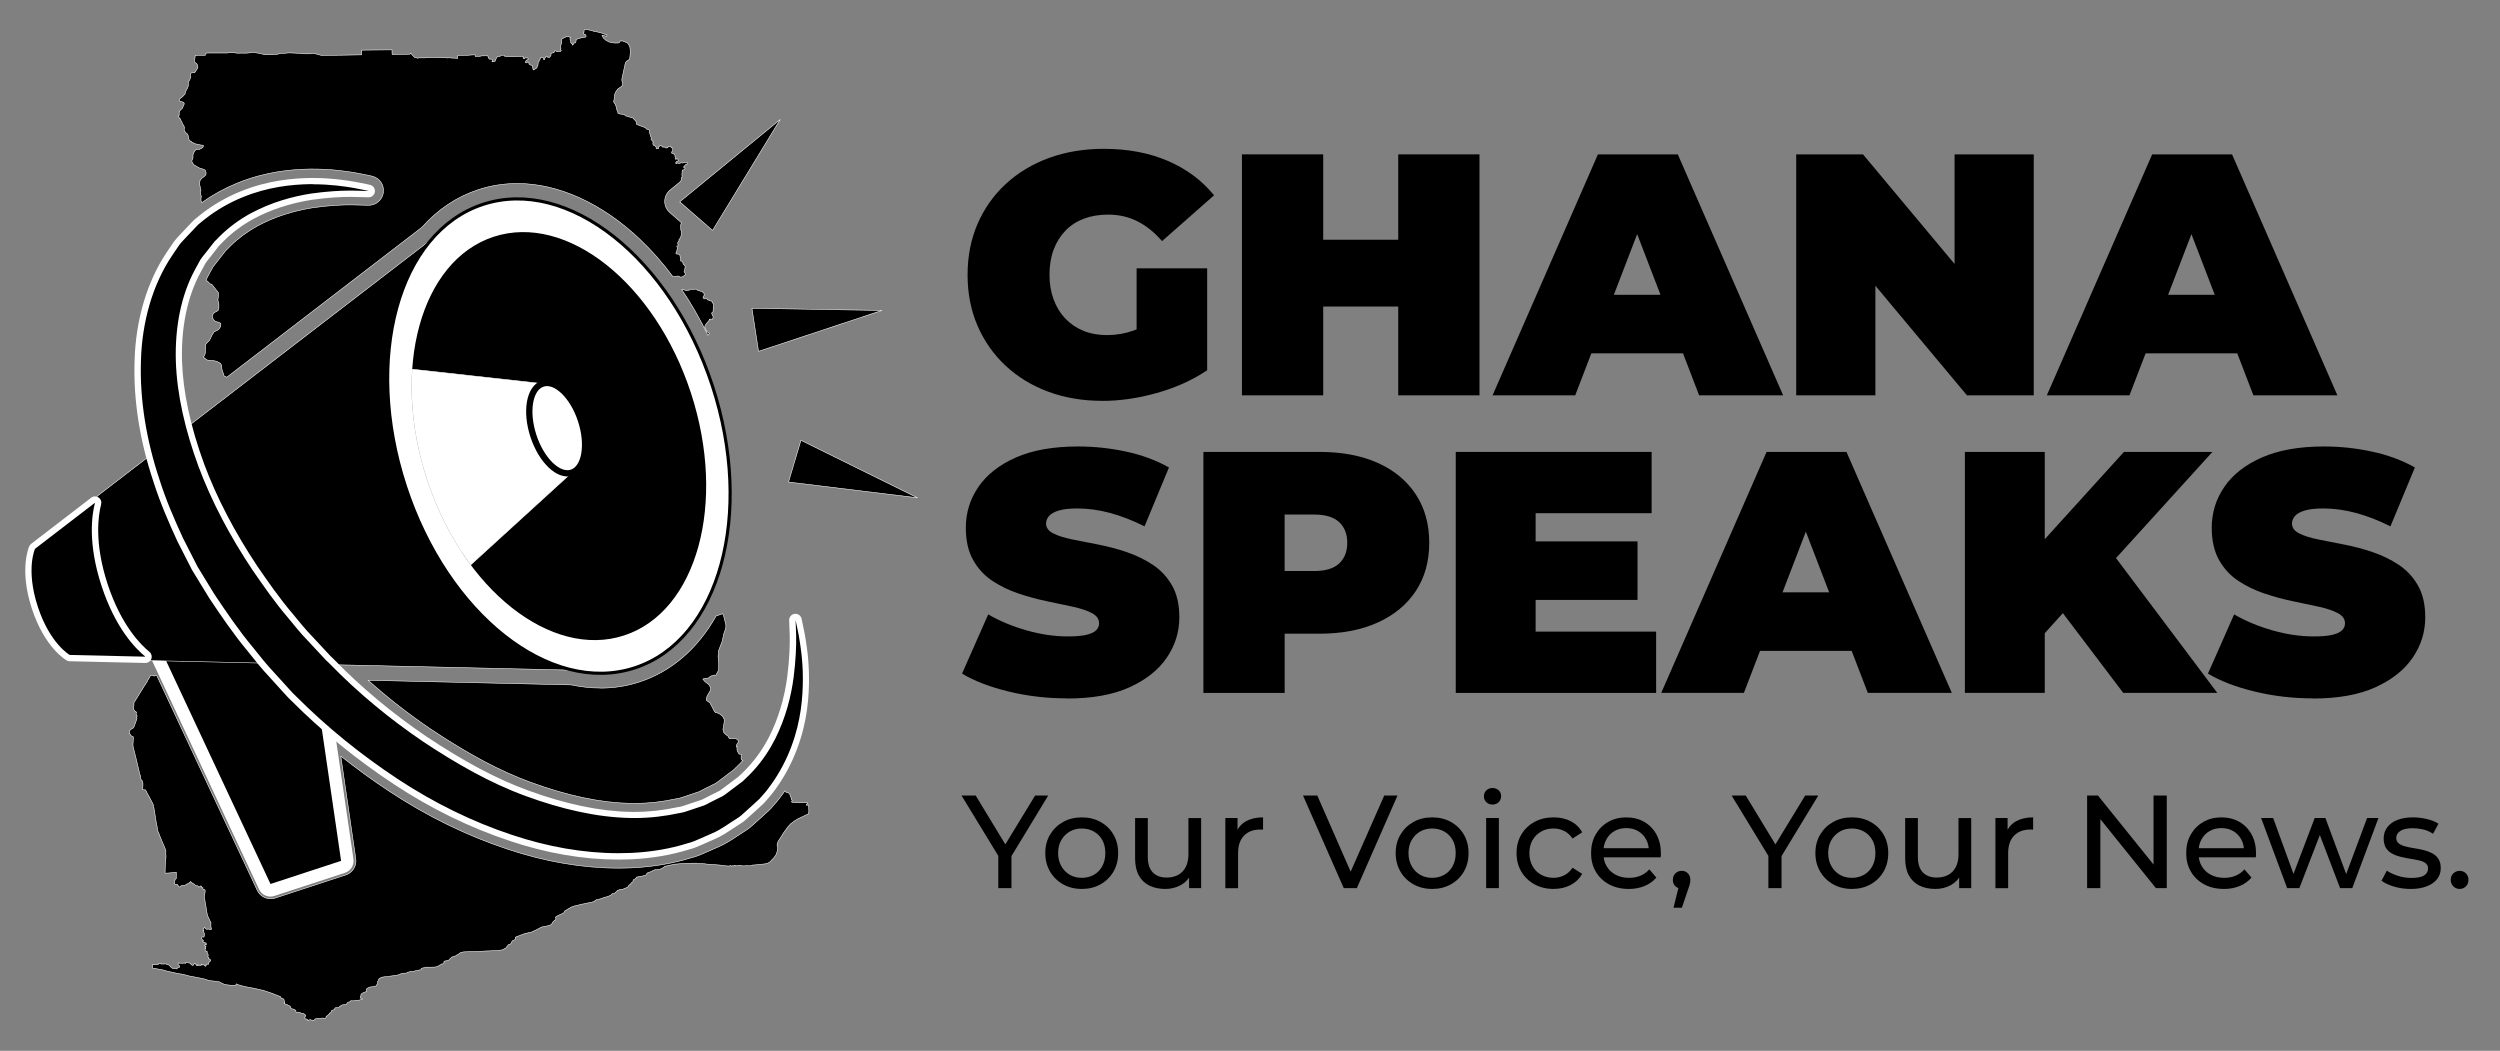<?xml version="1.0" encoding="UTF-8"?>
<svg xmlns="http://www.w3.org/2000/svg" id="Layer_1" version="1.1" viewBox="0 0 795.02 334.17">
  <rect x="0" y="0" width="795.02" height="334.17" fill="#808080" stroke="none"/>
  <defs>
    <style>
      .st0, .st1, .st2, .st3 {
        fill: #fff;
      }

      .st1 {
        stroke-miterlimit: 10;
      }

      .st1, .st3 {
        stroke: #000;
      }

      .st2, .st3, .st4 {
        stroke-linecap: round;
        stroke-linejoin: round;
      }

      .st2, .st4 {
        stroke: #fff;
        stroke-width: .17px;
      }

      .st3 {
        stroke-width: 2px;
      }
    </style>
  </defs>
  <g>
    <g>
      <path class="st4" d="M217.77,92.21l-.28-.07-.21-.07-.17-.1-.21.03-.1.1c3.08,4.54,5.87,9.42,8.33,14.55l.2-.27.31-.35-.63-.42-.07-.1-.14-.1-.07-.1-.14-.17-.07-.24-.42-.9.03-.17.35-.73.9-1.08.31-.31-.17-.03.17-.21.62.03h.31v-.17l.17-.42-.03-.35-.14-.14-.1-.14-.07-.17v-.17l-.1-.17-.07-.17.14-.17.35-.31.1-2.6-.24-.14-.14-.07-.03-.17v-.14l-.07-.21-.17-.07-.14.03-.17-.07-.14-.03-.17-.07-.1-.1-.17-.03-.17-.07-.21-.03-.07-.17-.1-.17-.21-.03-.21.03-.21.07-.21-.1h-.17l-.07-.21-.1-.1-.03-.21.07-.21.1-.14.17-.07.03-.17.07-.21-.14-.17-.03-.24-.17-.21-.17-.1-.14-.14-.1-.14h-.45l-.21-.14-.21-.03-.21-.03-.21-.03-.14-.14-.14-.14-.24-.1-.28-.1h-.14l-.21.03-.21.07h-.24l-.21-.03-.14-.03h-.17l-.17-.07-.17.1-.14.14-.17.14-.21-.03-.17.07-.21.03-.21.03-.21-.03h-.21l-.21-.07Z"></path>
      <path class="st4" d="M190.93,218.8c-3.03,0-6.13-.34-9.23-1l-64.64-1.47c6.19,5.54,12.86,10.74,19.92,15.54,12.04,8.02,22.14,13.4,31.81,16.92,11.67,4.28,22.37,6.53,31.84,6.69.41,0,.81.01,1.22.01,4.28,0,8.68-.49,13.09-1.45.15-.03.3-.06.45-.08.63-.07,1.38-.33,2.24-.63l.33-.11s.03-.01.05-.02l3.44-1.15c.1-.03.21-.06.31-.09.39-.1.85-.34,1.42-.64.26-.14.52-.27.77-.4l2.96-1.49c.15-.07.26-.13.42-.18.24-.11.85-.58,1.25-.88.21-.16.42-.32.6-.45l1.64-1.24,1.29-.97.72-.54.3-.22.92-.88s.06-.06.09-.08c.72-.65,1.38-1.36,1.95-2,.06-.06.11-.13.17-.2l-.15-.07-.28-.07-.17-.56.07-1.22-.69-.07-.21-.31-.1-.17-.1-.21-.1-.14-.07-.21-.07-.28-.03-.52-.03-.24.1-.35-.31.03.03-.28.28-.63.35-.45.03-.49-.63-.59-.42-.1-1.39.03-.45-.03-.42-.76-.69-.52-.63-.59-.28-1.01.42-2.47-.03-.8-.42-.8-.69-.66-.87-.49-.83-.17-.31-.42-1.39-2.64-.62-.45-.45-.28-.14-.45.31-1.04,1.01-1.7.14-.83-.59-1.04-.31-.24-.17-.14-.87-.69-.59-.73.73-.24.69-.03.63-.17.03-.1.1-.14.14-.14.21-.1.14-.07.24-.07.24-.03.31-.14.24-.07.21.1h.21l.9-1.63.03-1.11v-1.01l-.17-1.94-.03-.28v-.03l.17-1.88,1.15-2.95.45-2.22h0v-.03l.66-1.81.07-1.04-.8-3.23-.31-.42-1.77.66-.23.04c-5.85,10.39-14.2,17.66-24.39,21-3.97,1.3-8.14,1.96-12.39,1.96Z"></path>
      <path class="st4" d="M256.88,255.33l-.87-.07-1.77.03-2.08-.07-.24-.07-.17-.1-.03-.21.14-.14.1-.17-.17-.21-.07-.1-.14-.14.1-.1-.07-.21-.17-.42-.1-.14-.03-.21-.03-.14-.07-.14-.07-.14-.14-.14-.14-.17-.17-.17h-.14l-.17-.03-.17-.07-.17-.03-.14-.1-.07-.1-.14-.1-.07-.17-.02-.04c-.22.32-.43.66-.66.98l-.08.1c-.73,1.01-1.56,2.15-2.57,3.24l-1.23,1.4c-.11.13-.23.24-.35.36l-1.6,1.48-1.75,1.58-1.01.91c-.17.15-.33.3-.5.45-.81.74-1.81,1.66-3.25,2.51-.66.41-1.35.86-2.08,1.35-1.76,1.17-3.75,2.49-5.9,3.42l-3.95,1.74-.24.11c-1.33.59-2.83,1.26-4.54,1.67-5.74,1.8-12.09,2.89-18.9,3.22-1.41.06-2.84.1-4.27.1-11.46,0-23.35-2.04-35.33-6.05-12.92-4.27-25.53-10.44-37.5-18.33-5.36-3.54-10.55-7.31-15.52-11.26l4.77,32.66c.33,2.26-1.01,4.43-3.18,5.14l-22.45,7.35c-.48.16-.97.23-1.46.23-1.78,0-3.46-1.02-4.25-2.7l-31.95-68.28-1.05-.02.11.08.14.17h0s-.14-.17-.14-.17l-.11-.08-.86-.02s-.05,0-.07,0l-.34.63-.17.31-.07.14-.42.56-.07.35-.56.8-3.51,5.66-.17.17.03.24v.63l-.07.24-.03.24v.35l.03.17v.28l.14.21.1.24.14.1.28.21.14.07.14.21-.17.24-.03.14.1.17.03.21.17.24.07.17-.1.17-.14.17.03.07.14.35-.97,2.67-.24.31-.9.52-.14.17.03.07-.07.28-.07.1-.03.17-.03.17-.1.31.17.03.17.07.03.28.49.42.52.24-.14,2.4v.42l.35,1.49.56,2.22.45,1.88.49,2.05.24,1.08.17.59.17.28.03.83.24.49.17.14.14.17.07.24.03.17.03.17.03.14v.63l-.03.24v.63l-.1.24v.28l.94.07.35.63.28.59.31.52.24.42.42.83.31.59.35.66.28.66.03.31.14.69.14.73.1.63.1.76.14.87.24,1.49.21,1.01.28,1.63.03.14.24.52.49,1.25.66,1.6.42.97.45,1.08.28.69-.03,1.04.07.87-.21,2.64-.03.52-.03.9-.03,1.25.69-.03.94-.07.63-.07.56-.07.76-.07v.66l-.03,1.39-.35.21-.28,1.42.17.03.17.14h.17l.24.03.14-.03.17.14.17.28.21.24.1.17h.17l.14-.03.17-.03.1-.21.07-.14h.21l.14-.03h.28l.17-.07.21.07.14-.1.17-.07.14-.07.17-.07.14-.03.07-.17h.21l.14-.17.17-.07.21-.1.14-.21.17-.07.14-.17.1.1.03.24.28.03.14.21.14.03.14.07.1.1h.14l.03.14.17.1.14.07.14.14.14.03.07.14h.17l.14.03.1-.1.21.14.14.28.1.1.1-.14.24-.1.17-.07v-.14l.17.07.17.1-.07.14.14.07.03.21h.17l.24.03-.07.21-.07.14.14.17.17-.03.1.1.17-.03.14.14.07.28-.1.63-.07.49-.14.83.1.42.17,1.01.07.56.17.87.14.9.07.42.1.63.17.87.1.31.31.66.31.69.42.8-.03.49.03.97.21.56-.24.21-.21.03-.17-.03-.14-.07-.14-.14-.1.03h-.07l-.21.03h-.14l-.24.03-.14-.07-.1-.17-.17-.17-.1-.17h-.17l-.07.21-.17.1-.14.17v.1l.03.1.17.17.07.14h-.14l-.14.07v.17l.21.1.03.21.07.14.1.14.07.1-.03.21-.03.21.03.14-.03.17-.07.14v.14l-.14.14-.14-.03-.21-.03-.21.07-.07.21v.17l.03.17.17.28.24.1.07.14.03.14-.17.03-.07.17h.14l.07.14.14.14.31-.03.1.17.21-.03.17.14.03.31-.03.21-.17.03-.14-.17-.14.21-.07.14.07.14h.24l.14.17h-.17v.14l.1.21-.07.14.07.14-.14.07h-.17l.03.17.14.17.07.21.1.24.24-.03h.17l-.03.1-.03.21.07.17.1.17.03.14.1.17.07.17.03.14-.03.14-.14.24.14.24.17.14-.14.17.07.1.1.17.21.07.1-.1.07.17.1.1.1.24-.03.14-.14.17-.17.03v.17l-.14.03-.17.17-.03.17.07.1-.03.17-.17.14-.17-.14-.14.03-.24.03-.1.17.07.14-.1.24-.07.14-.14-.14-.21-.07v-.17l-.17-.03-.17-.1-.17.03-.17-.03-.17.1-.17-.1-.17.14-.17.07h-.17l-.24-.07-.17-.1-.03.14-.1.07-.14-.03.03-.14-.1-.17-.14.1.07.21-.14.03-.1-.17-.1-.03-.1-.21-.07-.14-.1-.1-.14-.07-.17.03-.1.24-.17.1.07.14-.21.14h-.17l-.17-.07-.14-.1-.1-.21h-.14l-.07-.14-.1-.14-.14-.07-.14.03-.14-.07-.14-.07-.14-.14h-.17l-.14.07-.17.07-.24-.07-.03.14-.03.17-.14-.1-.14-.03-.17.07-.17-.07-.21.07h-.24l-.21-.03h-.21l-.17.03-.17-.03h-.17l-.14-.14-.17.03v.14l-.1.24.03.21.24.1.14.14v.17l.14.17-.03.21-.28.07h-.17l-.1.1-.17.21-.17.17h-.17l-.14-.07-.14-.03-.21-.03h-.59l-.14-.07-.14-.1-.21-.14-.14-.14-.17-.17-.21-.21-.17-.17-.17-.17-.24-.03-.14-.03-.21-.1-.17-.03-.07-.14h-.17l-.21.07-.31-.03-.14.07h-.21l-.14-.1-.17-.07-.1.17-.17-.03-.14-.07-.14-.07-.14-.1-.24.03-.17.07-.03.14.03.17-.24.03-.38.03-.24-.03-.21-.1-.14.07-.17.07-.28-.07-.14-.07v1.22l.38.03.17.03.14.03.17.03h.17l.21.07h.17l.17.07.21.03.31.07.28.03.28.07.17.03.24.03.17.03.31.1,1.08.31.8.17,1.53.35,1.18.24,1.53.24,1.94.52,1.88.35,1.39.28,1.49.31,1.6.52,1.88.21,1.39.21.76.42.97.42,1.56.21,1.91.1.1-.42.1-.1.17.07.1.14.42.1.49.14.59.17.52.14.69.17h.17l.21.07.24.03.21.07.21.03.21.03.14.03.21.03.21.03.14.03.14.03.17.03.14.03.14.03.14.03.21.03.24.07.21.03.21.07.17.03.21.07.21.03.14.03.21.07.24.03.21.07.21.03.17.03h.14l.14.03.14.07.17.07.17.07.21.07.24.07.28.1.21.07.28.07.21.07.24.1.28.1.24.07.28.1.21.1.28.1.28.14.21.07.28.1.21.07.21.07.14.1.14.03.14.07.14.1.17.07.17.03.07.17-.07.17.42.14.14.03.17.1.17.1.14.21.03.14v.14l.07.21.14.35v.17l-.17.03-.07.17.21.03.14.1.24.14.28.03.21.1.21.14.38.17.14.07.14.1.03.17.14.07.07.24-.03.21.21.07.73.17.17.03.35.28.17.17-.07.14.07.14.07.24.17-.03.21-.03h.24l.21.03h.17l.17.07.24.1.17.14.14.03.14-.03.17.03.17.03.17.07.17.1.28.21.14.14.1.14-.1.21-.1.14-.14.1-.03.1.1.1-.03.31.1.07.21.07h.21l.38.24.07.17-.03.17.14-.07.21-.17.31-.1h.24l.14.07.1.07.21-.03.14.07.14.07.17.1.07-.14.17-.14.17-.17.07-.14.14-.03.14-.03.21-.03.17-.03.17-.07h.73l.21-.03.59-.07h.21l.14.03.21.07.21.03.1-.1.14.03.1-.14.03-.17v-.21l.17-.14.24-.14.17-.17.14-.14.17-.14.17-.14.17-.1-.1-.14.17-.07.21-.1.1-.14.03-.17.07-.24.35-.21.17-.07.17-.03.24-.07.14-.17-.03-.14.14-.24.24-.07h.21l.21-.03.24.03.17-.03.21-.14.07-.14.14-.17.14-.03.17-.1.14-.14.21-.07.31-.1.14-.03h.21l.14-.03.45-.03h.17l.14-.14.03-.21.17-.21.21-.17.21-.07.24-.03.21-.07.03-.14.1-.1.14-.07h.45l.17.07h.17l.14-.07.14-.07h.17l.14-.03h.56l.17-.03h.17l.14-.03.14-.03.14-.03.14-.03.1-.07.35-.03h.24l.1-.31-.14.07-.38-.14-.03-.1-.1-.14-.07-.17.1-.21.14-.17v-.42l.1-.14.1-.14.21-.17.28-.1.24-.14.21-.07.21-.1.21-.03.17-.03-.03-.31.03-.28.14-.07-.03-.14.03-.17.1-.1.17-.1.24-.1.17-.1.21-.07.24-.07.28-.03h.17l.17-.03.21-.03.21-.07.24-.03.14-.03.17-.03.21-.07.1-.28.17-.14.14-.03v-.14l.03-.17.14-.21-.07-.17-.03-.17.07-.14.1-.14.07-.17.07-.21.07-.17.14-.14.1-.14.21-.07.1-.07.21-.14.17-.03.14-.07.21-.03.21-.03.17-.03.14-.03.21-.03h.21s.42-.03.42-.03h.42l.28-.07.17-.03.17-.07.17-.03h.21l.21-.03.21-.03.17-.03.17-.07h.28l.31-.03.24-.03h.21l.17-.1.31-.1.21-.07.14-.03.17-.1.21-.07.17-.07.14-.03.14-.03.24-.03.21-.03h.42l.21-.03h.17l.21-.1.14-.14.24-.07.17-.03.14-.03.14-.07.24-.03.17-.03h.35l.21-.03h.21l.24-.03.17-.1.14-.07.21-.03h.28l.21-.07.14-.07.24-.03.28-.07.28-.03.21-.07.14-.1-.07-.17.14-.1.21-.1.17-.07.21-.03.31-.07.21-.07.31-.07h.31l.24-.03h.24l.35.07.66-.07h.73l.42-.03.17-.07h.21l.35-.1.21-.14.17-.1.21-.17.17-.07.35-.14.28-.21.21.03.14-.07.28-.35.07-.17-.1-.14.14-.07.1-.1.21-.07h.17l.24-.07.21-.03.42-.14.14-.07.21-.17.1-.17.1-.14.14-.1.21-.14.07-.14.35-.14.17-.03.42-.17.56-.17.17-.21.21-.07.17-.03.24-.24.21-.1.1-.1.17-.17.38-.14.8-.14.94-.03,1.15-.07h.21l.28-.03.17.03,1.29-.03h.69l.17-.03,1.88-.1h.21l.17-.03h.66l.17-.03h.62l.17-.03.21-.03h.83l.21-.03h.38l.24-.03.24-.03h.24l.21-.03.17-.03.42-.07.17-.03.24-.03.14-.07.14-.03.07-.14.1-.1.21-.07.21-.1.21-.14.07-.24.24-.17.17-.17.07-.21.07-.14.14-.03.21-.1.21-.07.28-.14.1-.1.1-.14v-.21l.07-.14.14-.1.17-.24.1-.1.17-.07.24-.07.17-.1.1-.1.21-.14-.1-.14-.03-.17v-.17l.17-.14.17-.1.17-.07.14-.07.17-.03.21-.07.24-.1.21-.07.17-.1.21-.07.17-.03.14-.03.17-.1.17-.07.24-.1.21-.07.17-.07.56-.1.17-.03.21-.07.14-.03.14-.03.35-.07.49-.1.56-.28.66-.31.45-.21,1.18-.63.52-.24h.14l.17-.03h.21l.17-.07.69-.14.17-.03.52-.14.17-.07.17-.03.14-.03.14-.07.1-.14.14-.1.17-.1v-.14l.1-.17.14-.17.1-.14.1-.17.21-.14.1-.1.42-.28.03-.14.07-.14-.03-.17-.14-.21.1-.21.14-.1.14-.1.17-.1.17-.1.17-.07.17-.1,1.18-.52.31-.17.21-.24.1-.14.07-.24h0l.35-.24.45-.21.45-.35.42-.14.21-.24.45-.17.28-.03.38-.21.35-.07.69-.14.8-.24.73-.17.49-.07.49-.14.24-.03.14-.03.28-.07.17-.03.17-.03.21-.03.14-.03.17-.03h.17l.17-.07.14-.03.21-.07.24-.07.24-.03.17-.03.17-.07v-.17l.14-.14.17-.1.24-.14.24.03.14-.03.14-.03.21-.07.14-.07.21-.07.21-.03.21-.07.17-.03.24-.14.17-.07.17-.07.17-.07.14-.03.24-.03.14-.07.17-.03.24-.07.24-.07.21-.07.17-.1.17-.07.21-.07.17-.1.14-.1.17-.17.17-.21h.21l.17-.03.21-.07.17-.07.28-.21.17-.21.21-.1.14-.17.1-.21.24-.07h.14l.24-.1.24-.07.21-.03.17-.03h.17l.21-.03.28-.1.21-.07.1-.1.35-.1.14-.07.17-.07.24-.03.28-.31.31-.52.17-.07h.14l.17-.1.03-.24.1-.1.07-.14.1-.1.21-.07.24-.17v-.14l.03-.24.1-.21.17-.14.17-.07.17-.1.1-.1.1-.1.14-.14.21-.31h.28l.21-.07.14-.03.21-.03.35-.07.24-.03.17-.03.17-.03.14-.03.28-.07.14-.07.17-.03.14-.03.17-.07.14-.07.1-.1.07-.21.1-.1.14-.17.14-.1.17-.03.14-.07.21-.07.17-.07.31-.1.21-.1.17-.1.17-.1.21-.1.14-.03h.14l.14-.17.24-.03h.38l.21-.03h.21l.24-.03.17-.03h.17l.17-.07.21-.1.17-.07.17-.1.14-.07.14-.07.17-.1.17-.17.14-.1.1-.07.28-.1.24-.03.17-.07.17-.03.14-.07.14-.03.28-.07.21-.03h.17l.14-.03.21-.07.24-.03.17-.03.14-.07.38-.07.28-.03.35-.03.21-.03h.17l.21-.03h.14l.14-.03h.21l.21-.03h.24l.24-.03h.35l.31-.03h.14l.49-.03.59-.03h.83l.31-.03h.38l.14.03.28-.03h.35l.38-.03.21.07.24.03h.35l.21.03h.17l.31.03h.28l.24.03h.38l.24.03h.17l.21.03.24.07h.17l.35.03h.24l.49.03h.14l.28.03.24.03h.31l.21.03.21.03h.28l.14.03.31.03h.21l.31.03.66.07.21.03h.14l.35.07h.17l.24.03.17.03.24.03.28.03.24.03h.24l.17.03h.21l.17-.03.07-.14h0s.24.03.24.03l.24.1.21.14-.03-.14.17-.07.24.03.24-.03.21-.14.21.07-.03.14.17-.03.21-.03.28.03.38-.14h.38l1.22.17.9-.07,1.42.03.52-.24h.28l.21-.03h.21l.21-.03.24-.03h.17l.17-.03.21-.03h.21l.31-.07h.24l.17-.03h.21l.17-.03h.14l.21-.03h.14l.21-.03.24-.03.24-.07h.21l.17-.07.17-.03.21-.1.17-.1.14-.07.1-.07.17-.1.1-.1.14-.14.1-.1.17-.17.17-.21.17-.17.17-.17.21-.24.17-.17.1-.14.14-.21.17-.21.1-.17.17-.38.07-.21.07-.17.03-.14.07-.17.03-.17.03-.17.03-.14.03-.21.03-.31v-.45l-.17-.56.03-.21.03-.21.03-.17.07-.14.07-.21.07-.21.1-.14.1-.21.07-.14.1-.17.17-.21.14-.21.28-.45.1-.17.17-.24.1-.1.1-.21.1-.24.1-.14.52-.73,1.04-1.42.9-.97,1.11-.83,1.04-.66,1.46-.69,1.35-.66h.07l.66-.38.03-.87v-.35l-.07-.73.1-.73h-.9Z"></path>
      <path class="st4" d="M56.63,36.82l.03.17.1.14.14.07.07.21.07.14.17.1.14.14.1.21.03.24.17.24.1.21.07.1.07.14.07.17.03.24.1.21.14.1.1.14.07.1.1.17.03.14.07.17.07.21-.03.14-.03.17-.07.21.03.17.07.21.07.21.07.14.17.14.1.17.07.14.14.07.14.07.14.14.07.14.07.14.1.14.07.17.03.14.07.17v.21l-.03.14.07.17.03.17.07.21.14.21.17.17.14.1.17.1h.14l-.07.17.21.07.21.1.21.1.21.14.21.14.21.03.24.07v.03l.17.03h.14l.17.03.17.03.14.07.14.03.21.03.21.03.17.07.24.03h.21l.17.03h.07l.1.03.1.1-.03.14-.07.17v.14l-.14.17-.21.14-.21.1-.17.1-.24.1-.17.14-.24.03-.21-.07h-.28l-.21.07-.17.1-.21.14-.17.14-.1.17-.07.1-.1.14v.21l-.1.17-.1.17-.07.14-.03.21-.03.21v.42l.03.21-.03.17-.07.14-.03.21-.1.17-.1.17-.03.21v.21l.03.21.1.1.14.14.1.28.1.17.17.14.14.14.17.07.14.07.14.07.14.1.1.07.14.1.14.07.17.1.21.1.14.07.21.1.24.1.24.07.17.03.17.03.52.21.17.07.14.1.1.1.1.17.14.49.03.21-.03.24v.07l-.03.21-.35.42-1.01.76-.1.17-.03.03-.1.1-.1.14-.1.1-.07.14-.03.14-.03.14-.03.07-.03.97.42,1.81v.03l-.1.14-.07.24v.24l.03.21.07.24v.21l.03.14.03.14.07.14.03.14v.17l-.03.21-.03.17-.03.14v.52l.03.21.03.21.03.1v.07l.07.14.05.11c3.46-2.48,7.22-4.56,11.23-6.2,9.33-3.83,17.74-4.42,23.29-4.52.27,0,.53,0,.79,0,5.89,0,10.5.66,13.9,1.25,3.25.58,5,1.02,5.07,1.04,2.32.58,3.83,2.81,3.51,5.18-.32,2.33-2.31,4.06-4.65,4.06-.04,0-.08,0-.12,0l-4.82-.12c-.33,0-.68-.01-1.04-.01-2.42,0-6.4.15-11.67.89-6.56,1.03-12.55,3-17.79,5.84-3.17,1.74-6.16,3.95-8.63,6.41l-1.17,1.19c-.09.09-.21.21-.32.32h0s-.37.48-.37.48l-.83,1.06-1.16,1.49c-.29.39-.59.76-.85,1.08-.33.4-.64.78-.83,1.09l-1.37,2.52-.21.38c-.21.4-.4.82-.6,1.23l.08.06.1.14.21.03.14.1.1.1.1.1.17.17.1.14.14.14.17.17.38.07.14.03,1.49,1.88.24.31.42.56.03.69-.21,1.56.07.38.24.83v1.32l-.24.83-.59.38-.42.17-.24.14-.1.17-.38.49-.07.9.38.76.66.52h.07l.59.14.21.03.76.42-.03.63-.03.31-.59.94-.07.07-.97.49-.49.28-.21.31-.35.56-.31.63-.56,1.15-.38.38-.66.66-.17.42-.1,2.47-.21.76-.45.69.49.28.31.31.38.28.66.1,1.25.07,1.22.28,1.22.66.14.35.17.38v.07l.07,1.01.73,2.19.07.03.24.1.24.07.21.17.04.03,62.04-47.67c5.09-5.72,11.14-9.76,18-12.01,3.97-1.3,8.14-1.96,12.39-1.96,13.08,0,26.93,6.31,39.01,17.77,3.71,3.52,7.21,7.49,10.45,11.83h.07s.21-.04.21-.04h.35l.17.03h.21l.1-.07.21-.07h.31l.21.03.14.03.17.14.17.1h.42l.24-.07.21-.1.17-.07.1-.1.14-.1.1-.07.14-.14.1-.14.03-.14-.1-.28-.1-.17-.14-.17-.07-.14.07-.28.03-.21.07-.14.03-.21.07-.17.03-.21.03-.21.03-.21v-.17h-.14l-.1-.24-.03-.17-.21-.07-.17-.14-.07-.21.07-.17-.07-.14-.14-.1-.03-.14-.07-.1-.21-.07-.24-.03-.07-.21v-.24l.03-.21-.03-.24-.07-.17-.03-.17-.07-.35-.03-.21-.17-.24-.17-.1-.07-.03-.07-.03-.17-.03h-.31l-.21-.07-.1-.14v-.17l.07-.14.14-.28.03-.07.03-.07.03-.17.03-.14.14-.56v-.28l-.17-.24v-.24l.28-.03.14-.1.03-.17-.1-.24-.1-.31.1-.38.17-.17.17-.21-.03-.1v-.21l.03-.14.14-.21.28-.24.14-.28.03-.35.17-.28.1-.21-.07-.45-.03-.17-.07-.49-.07-.31-.07-.1-.03-.17.03-.14.03-.17-.07-.35v-.38l.03-.24.03-.24.1-.31.07-.21.03-.04-3.71-3.23c-1.04-.91-1.63-2.23-1.61-3.61.02-1.38.65-2.68,1.72-3.56l3.34-2.73.03-.13.14-.21.03-.21v-.24l-.03-.17.03-.17.1-.1.14-.17v-.49l-.03-.14v-.35l.03-.21.03-.21v-.42l.03-.17.03-.14.1-.1h.17l.24-.1.14-.14.1-.1.14-.14-.1-.17-.21-.07-.14-.17-.1-.07.14-.07.21-.07v-.17l.1-.14.1-.07.07-.07.1-.17.17-.17.17.07.14-.03.14-.1v-.21l-.07-.17-.21-.1-.21-.03-.17.03-.21.07-.24.03-.17.03-.21.07h-.24l-.17-.03-.21-.07-.14.1-.17.14h-.35l-.24-.07-.14-.07-.17.07-.21.14-.17-.1-.21-.1.14-.07.14-.1.03-.24.17-.1.21-.1.28-.03-.03-.21-.1-.21-.03-.14-.17-.1-.14-.1-.14.07-.07.17h-.17l-.17-.17.03-.17v-.35l-.07-.21v-.17l-.03-.21-.07-.17-.17-.14-.1-.17-.21.03-.1-.14-.14-.03-.14-.03-.17-.1.03-.17.03-.17.17-.1.1-.17.1-.24-.03-.14v-.17l-.03-.24-.03-.17-.17-.07-.21.03-.1-.1v-.14l-.03-.17-.1-.17-.24.07-.21.03-.17-.03-.07.17-.17.03v.21l-.21.1-.21.03-.21-.03h-.17l-.07-.17-.17-.03-.1-.07h-.17l-.14-.03-.1.14-.17-.14-.14-.17-.14-.1-.24-.14-.21-.07-.1.14-.21.1-.03.14-.21.03.03.14.03.17.03.24-.03-.03h-.21l-.17.03-.24.14-.03-.03-.1-.14-.07-.28-.03-.21-.14-.07-.1-.1-.07-.14-.14-.07-.17-.03-.14-.1-.17-.14v-.24l-.07-.17-.03-.17.1-.1.1-.21-.03-.17h-.17l-.14-.14-.1-.1-.03-.17-.24-.14-.03-.21.1-.21.03-.14-.14-.21-.07-.17-.07-.17-.1-.17.03-.14-.07-.14v-.14l-.1-.21-.03-.24-.07-.17.07-.14-.1-.14v-.17l-.03-.14-.07-.21-.73-.21-.52-.52-1.77-.63-1.01-.42.03-.17-.03-.14v-.14l-.07-.21-.07-.21-.1-.24-.14-.1-.1-.1-.14-.14-.1-.07-.1-.1-.07-.14v-.17l-.35-.1-.21-.07-1.04-.28-.42-.14-.17-.07-.14-.03-.21-.03-.14-.1-.1-.17-.31-.14-.21-.07-.73-.1-.63-.14-.28-.1-.07-.21-.03-.17-.07-.21-.1-.21-.07-.17-.07-.21-.07-.21v-.24l-.03-.17-.07-.17-.03-.14-.07-.17-.1-.28-.1-.28-.24-.38-.24-.38-.07-.1-.03-.1h0s0,0,0,0l.07-.21.07-.03.24-2.01.38-.87.66-.87,1.01-.69.42-.38.1-.56-.28-.97-.03-.45,1.08-4.97.21-.49.42-.42.42-.24.35-.35.1-.63.14-1.77-.17-1.53-.73-1.15-1.6-.63h-.69l-.07.14-.14.14-.1.14-.07.17-.17.03h-.14l-.17-.03-.17.1-.14-.07-.21.03-.24.03-.24-.07-.14-.03-.14.03h-.21l-.14-.07-.03-.03-.24.03-.87-.24-1.01-.56-.8-.73-.38-.83,1.49.31.07-.07v-.24l-.1-.21-.62-.14-.17-.03-.42-.21-.24-.07-.38-.1-.14-.03-.17-.03-.21-.07-.63-.17-.73-.17-.28.03-.35-.17-.66-.17-.59-.14-1.22-.24-.14.07-.14.17-.07.14-.03.17v.45l-.17.1-.07.14.03.14.14.1.1.07.17.07.17.07.17.07.07.21.03.1.03.17-.07.14-.1.14h-.21l-.17.07-.21.03-.49.1h-.38l-.24.14-.63.07-.38.24-.21.07-.14.1.07.28-.07.21-.03.17-.1.24-.1.1-.24.07h-.31l-.07.14v.31l-.28.21-.03-.14.03-.17-.17-.1-.14-.1-.07-.1-.1-.14-.07-.17v-.45l-.14-.21-.07-.21.03-.17v-.17l.03-.24.07-.17-.21.03-.21-.14-.17-.07-.1.07h-.21l-.24-.03h-.28l-.17.14-.21.1-.28.07-.21.17-.14.1h-.17l-.17.28-.07.31.07.31-.03.07-.03.17v.21l-.03.17-.03.14-.03.14-.21.45-.07.17.07.24.03.17.07.17-.03.31-.07.14.21.28-.07.21-.14.17h-.17l-.17.03-.24-.03-.21.03-.14.03-.14.03-.17-.1-.14-.07-.1-.07-.14-.03-.14-.07-.14.1-.07.1-.07.24-.03.17-.21.07h-.21l-.24.07-.1.07-.14.03-.1.1.03.14-.03.28v.21l-.14.17-.21.24-.07.1-.1.1-.21-.03-.31-.07-.1-.14-.03-.17-.21-.03-.14.1-.14.17-.07.17-.03.07-.1.07-.14.14-.03.17v.24l-.21-.07-.14-.1v-.35l-.1-.14-.03-.03-.24.03-.1-.07-.17-.07-.17.07-.07.14-.07.1-.07.14-.07.21-.07.14-.1.1-.1.14v.14l-.07.24-.21.1-.03.17v.28l-.07.24.03.21-.07.24-.14.17-.1.17v.35l-.17.1-.24.14-.17.14-.17.07-.21.14h-.14l-.1.14-.07-.17v-.24l-.1-.21-.03-.21-.07-.14v-.17l-.03-.14-.1-.17-.14-.1h-.14l-.17-.03-.14-.1-.14-.1-.31-.21.14-.17-.03-.14-.14-.1-.1-.1-.1-.1h-.14l-.14.24-.21.07-.17-.03-.17-.07-.03-.14.07-.17.1-.17.07-.14.14-.14.14-.07.14.03.14-.14.1-.24-.03-.21-.31-.1-.24.03-.17-.03-.17-.03-.17.21-.07.1-.31-.03-.07-.07-.07-.21v-.21l.07-.17-.21-.03h-1.53l-.17.03h-3.06l-.28-.03h-.38l-.28-.03-.07-.28-.17-.07h-.21l-.17-.03h-.38v.03h-.03l-.28.14-.21.24h-.76l-.17.24-.07.1-.1.14-.1.17-.1.24-.07.14-.07.21-.14.31-.28.03-.28.07-.21.03h-.21l.1-.17v-.03l.03-.14-.03-.24-.03-.24-.45-.03-.38.03-.14-.1-.35-.66v-.31h-1.74l-.24.03-.21.03-.31.07-.24.03-.21.03h-1.11v-.49h-.76l-.94.07-.73.07h-1.04l-.42.03h-1.04l-.62.03v.9h-.21l-.8-.07h-.17l-.38-.03-.35.03-.17-.07-.49-.03h-.42l-.24.07-.14-.07h-.21l-.87-.03-2.15-.03h-.69l-.59-.03-1.18.03-.21.03h-.76l-.31.03-.49.03-.8-.03-.83.03-.17.07-.14.03-.14-.03-.17-.1-.21-.03h-.21l-.17-.07-.14-.14-.17-.14-.14-.14-.1-.1-.14-.17-.45-.56-.14-.17v.17l-.14.1-.14.1-5.63.1-.03-.8-.03-.69-9.65.1.03,1.49-5.45.1-7.29.1-1.42-.38-1.08-.28-1.22.14h-1.74l-2.6-.21-.69-.03-1.63-.07-1.46.14-1.08.03-1.35.31-.73.03-1.04.07-.69.03h-.45l-.87-.03-1.56-.38-2.05-.35-2.19.24h-1.94l-.87.03-1.35-.17-1.74.03-.21.07h-6.39l-.17.03-.21.07-.1.1-.14.14-.07.17.07.21h-.94l-.94.03h-1.35v.21l-.03.07-.03.21v.21l-.03.14-.03.17-.03.1v.07l-.07.17-.07.21v.17l.07.21.07.21.17.17.21.1.14.14.1.1.1.14.1.17h.03l.1.42v.07l.03.17v.17l-.03.21-.1.14-.1.17-.1.14-.1.17-.1.1-.1.21-.14.24-.1.14-.14.17-.31.03-.28.03-.21-.03-.24.07-.17.14-.07.14-.03.14-.03.17v.28l.1.21.03.17-.03.03-.35,1.01-.07.07-.14.17-.1.17-.03.14-.07.21v.87l-.03.21-.1.31-.1.21-.1.24-.1.21v.03l-.49.8-.14.73v.03l-.21.24-.14.14-.1.1-.1.14-.14.14-.1.1-.28.24-.14.1-.14.07-.14.14-.21.14-.07.21-.07.24.03.24.17.03.14.1.14.07h.03l.21.03h.17l.14.07.21.07.17.07.1.21.07.14.03.1-.03.1-.14.21-.31.8-.21.42-.07.03-.17.17-.21.1-.1.14-.1.14-.07.14-.1.17-.1.21-.03.21v.21l.03.17v.21l-.03.21Z"></path>
      <polygon class="st4" points="64.13 306.59 64.06 306.7 64.09 306.87 64.2 306.73 64.13 306.59"></polygon>
    </g>
    <g>
      <g>
        <g>
          <path d="M86.01,283.11c-.76,0-1.47-.43-1.81-1.15l-35.96-76.86c-.26-.57-.25-1.22.04-1.77s.82-.94,1.43-1.04l47.08-8.06c.11-.02.23-.03.34-.03.42,0,.83.13,1.17.38.44.32.73.8.8,1.33l11.33,77.57c.14.96-.43,1.89-1.36,2.19l-22.45,7.35c-.21.07-.42.1-.62.1Z"></path>
          <path class="st0" d="M97.13,196.19l11.34,77.57-22.45,7.35-35.96-76.86,47.08-8.06M97.13,192.19c-.22,0-.45.02-.68.06l-47.08,8.06c-1.23.21-2.29.98-2.87,2.09-.58,1.11-.61,2.42-.08,3.55l35.96,76.86c.67,1.44,2.11,2.31,3.62,2.31.41,0,.83-.06,1.24-.2l22.45-7.35c1.85-.61,3-2.45,2.71-4.38l-11.34-77.57c-.16-1.07-.74-2.02-1.61-2.66-.69-.5-1.51-.76-2.35-.76h0Z"></path>
        </g>
        <path class="st4" d="M145.11,70.02L30.9,157.79s-4.63,10.11,1.38,28.49c6.02,18.39,15.73,23.8,15.73,23.8l144,3.26-28.95-69.86-17.96-73.46Z"></path>
        <ellipse class="st1" cx="177.74" cy="138.68" rx="51.36" ry="77.55" transform="translate(-34.32 62.16) rotate(-18.12)"></ellipse>
        <g>
          <path d="M22.16,209.28c-.16,0-.32-.05-.46-.13-.27-.15-6.66-3.82-10.62-15.92-3.96-12.1-.98-18.84-.85-19.12.07-.15.17-.28.3-.38l19.08-14.66c.18-.14.39-.21.61-.21.19,0,.39.06.55.17.36.24.52.68.41,1.09-1.08,4.04-2.24,12.76,2.05,25.86,4.29,13.1,10.39,19.45,13.64,22.07.33.27.46.72.31,1.12-.14.4-.52.66-.94.66,0,0-24.08-.55-24.08-.55Z"></path>
          <path class="st0" d="M30.22,159.86h0M30.22,159.86c-1.02,3.82-2.37,12.87,2.06,26.43,4.44,13.56,10.88,20.06,13.96,22.54l-24.06-.55s-6.27-3.49-10.16-15.36c-3.88-11.87-.89-18.39-.89-18.39l19.08-14.66M30.22,157.86s0,0-.01,0c-.46,0-.88.16-1.22.43l-19.07,14.65c-.26.2-.46.46-.6.75-.14.3-3.27,7.38.81,19.85,4.08,12.47,10.8,16.33,11.08,16.49.28.16.6.24.93.25l24.06.55s.03,0,.05,0c.84,0,1.59-.52,1.88-1.31.29-.8.04-1.71-.62-2.24-2.55-2.05-8.95-8.27-13.31-21.6-4.32-13.2-2.9-21.95-2.06-25.2.06-.19.09-.4.09-.61,0-1.1-.89-2-2-2h0ZM30.22,161.86h0,0Z"></path>
        </g>
        <ellipse cx="177.74" cy="138.68" rx="44.17" ry="66.7" transform="translate(-34.32 62.16) rotate(-18.12)"></ellipse>
        <path class="st2" d="M135.77,152.42c2.76,8.42,6.48,16.1,10.86,22.81l3.07,4.4,32.13-29.31-4.63-14.16-4.63-14.16-41.46-4.59c-.74,10.88.71,22.91,4.67,35Z"></path>
        <path class="st3" d="M184.76,133.68c2.56,7.82,1.25,15.26-2.93,16.63-4.18,1.37-9.64-3.86-12.2-11.68-2.56-7.82-1.25-15.26,2.93-16.63,4.18-1.37,9.64,3.86,12.2,11.68Z"></path>
      </g>
      <g>
        <path d="M196.68,272.36c-11.06,0-22.56-1.97-34.17-5.86-12.6-4.17-24.93-10.19-36.62-17.9-11.9-7.86-22.81-16.74-32.42-26.38l-.93-.89-1.06-1.14-5.09-5.61c-2.24-2.35-4.47-5.15-6.62-7.85l-.12-.15c-4.71-5.65-8.74-11.66-12.29-16.96l-5.39-8.81-4.67-9.16c-2.54-5.51-5.41-12.02-7.54-18.78-4.36-13.05-6.36-25.89-5.93-38.13.34-12.71,3.89-24.74,10.02-33.87l2.28-3.38c.58-.79,1.22-1.46,1.84-2.11.31-.32.61-.64.9-.96l2.68-2.84.66-.69c.35-.33.5-.44.65-.57l1.57-1.27c3.73-2.94,7.88-5.36,12.35-7.19,8.76-3.59,16.7-4.15,21.92-4.25h.76c5.61,0,10.02.63,13.24,1.18,3.13.56,4.77.97,4.84.99.49.12.82.6.75,1.1-.07.5-.49.87-.99.87,0,0-4.87-.12-4.87-.12-.35,0-.72-.01-1.12-.01-2.54,0-6.72.16-12.22.93-6.97,1.1-13.38,3.2-19.02,6.26-3.48,1.9-6.75,4.34-9.47,7.04,0,0-1.65,1.68-1.65,1.68l-2.53,3.24c-.23.32-.5.64-.77.97-.44.53-.85,1.04-1.18,1.59l-1.62,2.98c-4.19,7.75-6.24,17.6-5.93,28.48.3,9.95,2.69,21.08,7.09,33.09,4,10.75,9.73,21.77,17.05,32.76,3.36,4.86,7.17,10.39,11.35,15.25l.5.61c1.79,2.2,3.64,4.48,5.82,6.71l5.79,6.22.93.89c8.71,8.97,18.63,17.26,29.5,24.64,12.28,8.18,22.63,13.68,32.58,17.31,12.06,4.42,23.17,6.75,33.03,6.92.44,0,.87.01,1.31.01,4.54,0,9.2-.52,13.87-1.53,1.13-.14,2.1-.48,3.12-.83l.32-.11,3.45-1.15c.88-.23,1.57-.59,2.29-.98.23-.12.47-.25.7-.37l2.96-1.49s.06-.03.1-.04c.66-.25,1.42-.83,2.15-1.39.19-.15,4.7-3.54,4.7-3.54l1.08-1.03c.85-.77,1.59-1.57,2.21-2.25,2.63-2.87,4.9-6.17,6.76-9.82,2.91-5.79,4.86-12.26,5.8-19.23.76-6.05.86-10.6.81-13.36l-.18-4.83c-.02-.52.36-.97.88-1.03.04,0,.08,0,.12,0,.47,0,.88.33.98.8l.98,4.76c.51,2.93,1.34,7.78,1.35,14,0,5.19-.37,13.12-3.71,21.98-1.68,4.52-3.93,8.73-6.67,12.5l-.09.12c-.71.98-1.45,2-2.33,2.94l-1.25,1.43s-.05.05-.07.08l-1.57,1.45s-3.1,2.8-3.27,2.96c-.76.7-1.54,1.41-2.67,2.07-.72.44-1.46.94-2.22,1.44-1.71,1.13-3.47,2.31-5.35,3.12l-4.2,1.85c-1.29.57-2.62,1.16-4.06,1.49-5.4,1.72-11.5,2.76-18.05,3.08-1.35.06-2.73.09-4.1.09Z"></path>
        <path class="st0" d="M99.45,58.6c5.67,0,10.07.66,13.07,1.17,3.13.56,4.77.97,4.77.97,0,0-1.69-.04-4.84-.12-.36,0-.74-.01-1.14-.01-3.08,0-7.29.23-12.36.94-5.69.89-12.53,2.67-19.36,6.37-3.39,1.86-6.76,4.29-9.7,7.21l-1.22,1.24c-.16.17-.51.51-.52.53l-.5.64c-.67.85-1.34,1.72-2.03,2.59-.66.89-1.44,1.7-2.01,2.67-.54.99-1.09,2-1.64,3.01-4.38,8.11-6.36,18.23-6.05,28.98.33,10.79,3.02,22.14,7.15,33.4,4.19,11.27,10.09,22.37,17.15,32.97,3.6,5.22,7.32,10.58,11.42,15.34,1.99,2.45,3.96,4.91,6.36,7.37l3.44,3.69,1.72,1.85.43.46.18.19h-.01c.1.09.13.12.13.12,0,0-.08-.09-.08-.09,0,0,0,0,0,0l-.04-.04.1.09.88.84c9.05,9.32,19.11,17.6,29.63,24.75,10.57,7.04,21.5,13.3,32.8,17.42,11.25,4.13,22.6,6.79,33.36,6.98.44,0,.88.01,1.32.01,4.9,0,9.62-.58,14.08-1.55,1.26-.15,2.4-.58,3.55-.97,1.16-.39,2.3-.77,3.44-1.15,1.21-.31,2.13-.9,3.12-1.4,1-.5,1.99-1,2.96-1.49.99-.37,1.99-1.23,2.98-1.96.99-.74,1.96-1.48,2.93-2.21l.72-.54.36-.27.16-.12-.06.06-.07.07s0,0,0,0c0,0,.24-.21.23-.21,0,0-.02.02-.07.06l-.02.02,1.12-1.07c.81-.73,1.54-1.51,2.26-2.3,2.88-3.14,5.15-6.57,6.91-10.03,3.5-6.95,5.13-13.84,5.9-19.55.73-5.74.88-10.37.82-13.51-.12-3.16-.18-4.85-.18-4.85,0,0,.34,1.65.98,4.76.54,3.13,1.32,7.77,1.33,13.8,0,5.99-.58,13.49-3.64,21.63-1.51,4.05-3.63,8.25-6.54,12.27-.73,1-1.47,2.03-2.34,2.96l-1.27,1.45-1.57,1.45c-.9.81-1.8,1.63-2.72,2.46-.93.83-1.75,1.69-3.05,2.45-2.39,1.46-4.85,3.37-7.46,4.5-1.31.58-2.63,1.16-3.97,1.74-1.34.59-2.69,1.21-4.12,1.54-5.64,1.79-11.69,2.76-17.88,3.06-1.35.06-2.7.09-4.05.09-11.15,0-22.66-2.06-33.85-5.81-12.58-4.16-24.89-10.21-36.38-17.79-11.49-7.59-22.42-16.37-32.27-26.25l-.94-.91-1.02-1.1-1.7-1.87-3.39-3.74c-2.27-2.38-4.49-5.18-6.7-7.96-4.57-5.47-8.41-11.17-12.25-16.89-1.8-2.94-3.59-5.87-5.37-8.78-1.55-3.05-3.1-6.08-4.64-9.1-2.84-6.15-5.49-12.31-7.48-18.63-4.18-12.54-6.31-25.44-5.89-37.8.33-12.33,3.71-24.19,9.85-33.34.77-1.14,1.53-2.26,2.28-3.37.79-1.08,1.79-1.99,2.66-2.96.9-.95,1.79-1.89,2.67-2.82l.66-.69c.41-.38.5-.43.77-.65l1.35-1.1c3.98-3.14,8.08-5.4,12.1-7.04,8.06-3.31,15.57-4.06,21.56-4.17.25,0,.5,0,.75,0M99.45,56.6c-.25,0-.51,0-.77,0-5.32.1-13.39.67-22.3,4.32-4.56,1.86-8.79,4.33-12.58,7.32l-1.37,1.11c-.1.08-.15.12-.21.17-.17.13-.33.26-.66.57-.03.03-.06.06-.09.09l-.66.69-1.11,1.17-1.56,1.65s-.03.03-.04.04c-.28.32-.58.63-.88.94-.64.67-1.31,1.36-1.9,2.18-.02.02-.03.04-.05.06l-2.28,3.37c-6.23,9.29-9.85,21.5-10.19,34.41-.43,12.35,1.59,25.3,5.99,38.48,2.15,6.79,5.03,13.33,7.56,18.83.01.02.02.05.03.07l4.64,9.1s.05.09.08.14l5.37,8.78s.03.05.04.07c3.56,5.32,7.61,11.35,12.37,17.06l.09.11c2.16,2.72,4.4,5.52,6.68,7.92l3.37,3.72,1.7,1.87,1.03,1.11s.05.05.08.08l.94.91c9.63,9.66,20.59,18.58,32.55,26.48,11.76,7.76,24.16,13.82,36.86,18.02,11.71,3.92,23.31,5.91,34.48,5.91,1.39,0,2.78-.03,4.15-.09,6.61-.32,12.77-1.38,18.31-3.13,1.5-.35,2.86-.95,4.16-1.53l.24-.11,3.96-1.74c1.95-.84,3.75-2.04,5.49-3.2.76-.51,1.49-.99,2.2-1.43,1.18-.69,2.04-1.48,2.8-2.18.18-.16.35-.32.53-.48l1.19-1.07,1.55-1.4,1.58-1.46c.05-.05.1-.1.15-.15l1.25-1.43c.91-.98,1.67-2.02,2.4-3.02l.08-.1c2.79-3.85,5.08-8.14,6.8-12.75,3.39-9,3.77-17.05,3.77-22.33,0-6.3-.85-11.2-1.36-14.13,0-.02,0-.04-.01-.06l-.98-4.76c-.19-.94-1.02-1.6-1.96-1.6-.08,0-.16,0-.24.01-1.03.12-1.8,1.02-1.76,2.06l.18,4.85c.05,2.69-.04,7.2-.8,13.19-.92,6.85-2.84,13.21-5.7,18.9-1.81,3.56-4.03,6.78-6.6,9.58-.57.63-1.32,1.44-2.13,2.17-.01.01-.03.02-.04.04l-1.04.99-.06.05-.36.27-.72.54-1.52,1.15-1.41,1.06c-.19.14-.38.29-.58.44-.68.52-1.38,1.05-1.9,1.25-.07.02-.13.05-.2.09l-2.96,1.49c-.24.12-.48.25-.72.38-.7.37-1.3.69-2,.87-.04.01-.09.02-.13.04l-1.46.49-1.99.66-.34.12c-.97.34-1.88.66-2.81.77-.06,0-.13.02-.19.03-4.59,1-9.19,1.51-13.66,1.51-.42,0-.85,0-1.28-.01-9.76-.17-20.76-2.47-32.71-6.86-9.87-3.6-20.15-9.07-32.38-17.21-10.8-7.34-20.66-15.58-29.3-24.48-.02-.02-.03-.03-.05-.05l-.88-.84-.06-.06-.14-.15-.43-.46-1.72-1.85-3.44-3.69c-2.18-2.24-4.02-4.5-5.8-6.68l-.48-.59s-.02-.03-.03-.04c-4.14-4.82-7.94-10.32-11.29-15.18-7.25-10.89-12.95-21.85-16.92-32.53-4.36-11.9-6.72-22.93-7.03-32.77-.3-10.7,1.71-20.37,5.81-27.97l.5-.93,1.11-2.05c.29-.48.67-.95,1.08-1.44.27-.33.54-.66.79-1l1.27-1.63.73-.94.47-.61s.08-.08.12-.12c.1-.1.21-.21.29-.29l1.2-1.23c2.63-2.62,5.83-5,9.23-6.86,5.53-3,11.83-5.07,18.71-6.15,5.41-.76,9.54-.92,12.05-.92.38,0,.75,0,1.1.01l4.84.12s.03,0,.05,0c1,0,1.85-.74,1.98-1.73.14-1.01-.51-1.96-1.5-2.21-.07-.02-1.74-.43-4.9-1-3.27-.56-7.74-1.2-13.42-1.2h0Z"></path>
      </g>
      <g>
        <polygon class="st4" points="216.16 64.18 248.12 37.99 226.6 73.27 216.16 64.18"></polygon>
        <polygon class="st4" points="239.12 98.04 280.44 98.73 241.22 111.73 239.12 98.04"></polygon>
        <polygon class="st4" points="254.71 140.02 291.76 158.31 250.75 153.29 254.71 140.02"></polygon>
      </g>
    </g>
  </g>
  <g>
    <g>
      <path d="M350.5,127.47c-6.21,0-11.92-.97-17.13-2.9-5.22-1.93-9.74-4.69-13.58-8.27-3.83-3.58-6.81-7.81-8.92-12.7-2.12-4.89-3.17-10.29-3.17-16.2s1.06-11.31,3.17-16.2c2.12-4.89,5.11-9.12,8.98-12.7,3.87-3.58,8.45-6.33,13.74-8.27,5.29-1.93,11.11-2.9,17.46-2.9,7.59,0,14.36,1.28,20.31,3.83,5.95,2.56,10.86,6.2,14.72,10.95l-16.53,14.56c-2.41-2.77-5.02-4.87-7.83-6.29-2.81-1.42-5.93-2.13-9.36-2.13-2.85,0-5.42.44-7.72,1.31-2.3.88-4.25,2.15-5.86,3.83-1.61,1.68-2.85,3.69-3.72,6.02-.88,2.34-1.31,5-1.31,7.99s.44,5.46,1.31,7.83c.88,2.37,2.12,4.4,3.72,6.08,1.6,1.68,3.52,2.97,5.75,3.89,2.23.91,4.72,1.37,7.5,1.37,2.92,0,5.76-.49,8.54-1.48,2.77-.99,5.73-2.68,8.87-5.09l14.45,17.74c-4.67,3.14-10,5.55-15.98,7.23-5.99,1.68-11.79,2.52-17.41,2.52ZM383.89,117.73l-22.44-3.28v-29.12h22.44v32.41Z"></path>
      <path d="M394.95,125.72V49.09h25.84v76.63h-25.84ZM419.03,97.48v-21.24h27.37v21.24h-27.37ZM444.65,125.72V49.09h25.84v76.63h-25.84Z"></path>
      <path d="M474.65,125.72l33.5-76.63h25.4l33.5,76.63h-26.71l-24.74-64.37h10.07l-24.74,64.37h-26.27ZM494.57,112.36l6.57-18.61h35.25l6.57,18.61h-48.39Z"></path>
      <path d="M571.21,125.72V49.09h21.24l38.97,46.64h-9.85v-46.64h25.18v76.63h-21.24l-38.97-46.64h9.85v46.64h-25.18Z"></path>
      <path d="M650.91,125.72l33.5-76.63h25.4l33.5,76.63h-26.71l-24.74-64.37h10.07l-24.74,64.37h-26.27ZM670.83,112.36l6.57-18.61h35.25l6.57,18.61h-48.39Z"></path>
      <path d="M339.33,222.09c-6.42,0-12.63-.73-18.61-2.19-5.99-1.46-10.91-3.36-14.78-5.69l8.32-18.83c3.65,2.12,7.72,3.81,12.21,5.09,4.49,1.28,8.85,1.92,13.08,1.92,2.48,0,4.43-.16,5.86-.49,1.42-.33,2.46-.8,3.12-1.42.66-.62.99-1.37.99-2.24,0-1.39-.77-2.48-2.3-3.28-1.53-.8-3.56-1.48-6.08-2.03-2.52-.55-5.27-1.13-8.27-1.75-2.99-.62-6-1.44-9.03-2.46-3.03-1.02-5.8-2.37-8.32-4.05-2.52-1.68-4.54-3.89-6.08-6.62-1.53-2.74-2.3-6.15-2.3-10.24,0-4.74,1.33-9.07,4-12.97,2.66-3.9,6.64-7.02,11.93-9.36,5.29-2.33,11.88-3.5,19.76-3.5,5.18,0,10.29.55,15.33,1.64s9.56,2.77,13.58,5.04l-7.77,18.72c-3.8-1.9-7.46-3.32-11-4.27-3.54-.95-6.99-1.42-10.35-1.42-2.48,0-4.45.22-5.91.66-1.46.44-2.5,1.02-3.12,1.75-.62.73-.93,1.53-.93,2.41,0,1.31.77,2.35,2.3,3.12,1.53.77,3.56,1.41,6.08,1.92,2.52.51,5.29,1.06,8.32,1.64,3.03.59,6.04,1.39,9.03,2.41,2.99,1.02,5.75,2.37,8.27,4.05,2.52,1.68,4.54,3.87,6.08,6.57,1.53,2.7,2.3,6.06,2.3,10.07,0,4.67-1.33,8.96-4,12.86-2.67,3.91-6.62,7.04-11.88,9.42s-11.86,3.56-19.82,3.56Z"></path>
      <path d="M382.69,220.34v-76.63h36.89c7.15,0,13.34,1.17,18.56,3.5,5.22,2.34,9.25,5.68,12.1,10.02,2.85,4.34,4.27,9.47,4.27,15.38s-1.42,11.02-4.27,15.33c-2.85,4.31-6.88,7.65-12.1,10.02-5.22,2.37-11.4,3.56-18.56,3.56h-22.55l11.5-11.06v29.89h-25.84ZM408.52,193.3l-11.5-11.71h20.91c3.58,0,6.22-.8,7.94-2.41,1.71-1.6,2.57-3.79,2.57-6.57s-.86-4.96-2.57-6.57c-1.72-1.6-4.36-2.41-7.94-2.41h-20.91l11.5-11.71v41.38Z"></path>
      <path d="M462.94,220.34v-76.63h62.29v19.49h-36.89v37.66h38.32v19.49h-63.72ZM486.58,190.78v-18.61h34.16v18.61h-34.16Z"></path>
      <path d="M528.29,220.34l33.5-76.63h25.4l33.5,76.63h-26.71l-24.74-64.37h10.07l-24.74,64.37h-26.27ZM548.22,206.98l6.57-18.61h35.25l6.57,18.61h-48.39Z"></path>
      <path d="M624.85,220.34v-76.63h25.4v76.63h-25.4ZM647.95,203.92l-1.42-28.35,28.9-31.86h28.14l-32.41,35.69-14.34,14.67-8.87,9.85ZM675.21,220.34l-22.55-29.78,16.75-17.74,35.69,47.51h-29.89Z"></path>
      <path d="M735.54,222.09c-6.42,0-12.63-.73-18.61-2.19-5.99-1.46-10.91-3.36-14.78-5.69l8.32-18.83c3.65,2.12,7.72,3.81,12.21,5.09,4.49,1.28,8.85,1.92,13.08,1.92,2.48,0,4.43-.16,5.86-.49,1.42-.33,2.46-.8,3.12-1.42.66-.62.99-1.37.99-2.24,0-1.39-.77-2.48-2.3-3.28-1.53-.8-3.56-1.48-6.08-2.03-2.52-.55-5.27-1.13-8.27-1.75-2.99-.62-6-1.44-9.03-2.46-3.03-1.02-5.8-2.37-8.32-4.05-2.52-1.68-4.54-3.89-6.08-6.62-1.53-2.74-2.3-6.15-2.3-10.24,0-4.74,1.33-9.07,4-12.97,2.66-3.9,6.64-7.02,11.93-9.36,5.29-2.33,11.88-3.5,19.76-3.5,5.18,0,10.29.55,15.33,1.64s9.56,2.77,13.58,5.04l-7.77,18.72c-3.8-1.9-7.46-3.32-11-4.27-3.54-.95-6.99-1.42-10.35-1.42-2.48,0-4.45.22-5.91.66-1.46.44-2.5,1.02-3.12,1.75-.62.73-.93,1.53-.93,2.41,0,1.31.77,2.35,2.3,3.12,1.53.77,3.56,1.41,6.08,1.92,2.52.51,5.29,1.06,8.32,1.64,3.03.59,6.04,1.39,9.03,2.41,2.99,1.02,5.75,2.37,8.27,4.05,2.52,1.68,4.54,3.87,6.08,6.57,1.53,2.7,2.3,6.06,2.3,10.07,0,4.67-1.33,8.96-4,12.86-2.67,3.91-6.62,7.04-11.88,9.42s-11.86,3.56-19.82,3.56Z"></path>
    </g>
    <g>
      <path d="M317.47,282.44v-11.28l.97,2.61-12.67-20.79h4.5l10.65,17.55h-2.44l10.69-17.55h4.17l-12.62,20.79.93-2.61v11.28h-4.17Z"></path>
      <path d="M344.02,282.69c-2.22,0-4.2-.49-5.95-1.47-1.75-.98-3.13-2.33-4.14-4.06-1.01-1.73-1.52-3.68-1.52-5.87s.5-4.17,1.52-5.87c1.01-1.7,2.38-3.04,4.12-4.02,1.74-.98,3.73-1.47,5.97-1.47s4.2.48,5.95,1.45,3.13,2.31,4.12,4.02c1,1.71,1.49,3.67,1.49,5.89s-.5,4.18-1.49,5.89c-1,1.71-2.37,3.06-4.12,4.04-1.75.98-3.74,1.47-5.95,1.47ZM344.02,279.16c1.43,0,2.71-.32,3.85-.97,1.14-.64,2.03-1.56,2.67-2.76.64-1.19.97-2.57.97-4.14s-.32-2.98-.97-4.14c-.65-1.16-1.54-2.07-2.67-2.71-1.14-.65-2.42-.97-3.85-.97s-2.71.32-3.83.97-2.02,1.55-2.69,2.71-1.01,2.55-1.01,4.14.34,2.95,1.01,4.14,1.57,2.11,2.69,2.76c1.12.65,2.4.97,3.83.97Z"></path>
      <path d="M370.57,282.69c-1.91,0-3.58-.35-5.03-1.05-1.45-.7-2.57-1.77-3.37-3.22-.8-1.44-1.2-3.26-1.2-5.45v-12.83h4.04v12.37c0,2.19.53,3.83,1.58,4.92,1.05,1.09,2.53,1.64,4.44,1.64,1.4,0,2.62-.29,3.66-.86,1.04-.58,1.84-1.42,2.4-2.52.56-1.11.84-2.45.84-4.02v-11.53h4.04v22.3h-3.83v-6.02l.63,1.6c-.73,1.49-1.82,2.64-3.28,3.45-1.46.81-3.1,1.22-4.92,1.22Z"></path>
      <path d="M389.67,282.44v-22.3h3.87v6.06l-.38-1.52c.62-1.54,1.65-2.72,3.11-3.53,1.46-.81,3.25-1.22,5.39-1.22v3.91c-.17-.03-.33-.04-.48-.04h-.44c-2.16,0-3.87.65-5.13,1.94-1.26,1.29-1.89,3.16-1.89,5.6v11.11h-4.04Z"></path>
      <path d="M427.33,282.44l-12.96-29.45h4.54l11.91,27.18h-2.61l11.99-27.18h4.21l-12.92,29.45h-4.17Z"></path>
      <path d="M455.44,282.69c-2.22,0-4.2-.49-5.95-1.47-1.75-.98-3.13-2.33-4.14-4.06-1.01-1.73-1.51-3.68-1.51-5.87s.5-4.17,1.51-5.87c1.01-1.7,2.38-3.04,4.12-4.02,1.74-.98,3.73-1.47,5.98-1.47s4.2.48,5.95,1.45,3.13,2.31,4.12,4.02c1,1.71,1.49,3.67,1.49,5.89s-.5,4.18-1.49,5.89c-1,1.71-2.37,3.06-4.12,4.04-1.75.98-3.74,1.47-5.95,1.47ZM455.44,279.16c1.43,0,2.71-.32,3.85-.97,1.14-.64,2.03-1.56,2.67-2.76.64-1.19.97-2.57.97-4.14s-.32-2.98-.97-4.14c-.65-1.16-1.54-2.07-2.67-2.71s-2.42-.97-3.85-.97-2.71.32-3.83.97c-1.12.65-2.02,1.55-2.69,2.71-.67,1.16-1.01,2.55-1.01,4.14s.34,2.95,1.01,4.14c.67,1.19,1.57,2.11,2.69,2.76,1.12.65,2.4.97,3.83.97Z"></path>
      <path d="M474.63,255.85c-.79,0-1.44-.25-1.96-.76-.52-.5-.78-1.12-.78-1.85s.26-1.39.78-1.89c.52-.5,1.17-.76,1.96-.76s1.44.25,1.96.74c.52.49.78,1.1.78,1.83s-.25,1.4-.76,1.91c-.5.52-1.16.78-1.98.78ZM472.61,282.44v-22.3h4.04v22.3h-4.04Z"></path>
      <path d="M494.06,282.69c-2.27,0-4.3-.49-6.08-1.47-1.78-.98-3.18-2.33-4.19-4.04-1.01-1.71-1.51-3.67-1.51-5.89s.5-4.18,1.51-5.89,2.4-3.05,4.19-4.02c1.78-.97,3.81-1.45,6.08-1.45,2.02,0,3.82.4,5.41,1.2,1.58.8,2.81,1.98,3.68,3.55l-3.07,1.98c-.73-1.09-1.62-1.9-2.67-2.42-1.05-.52-2.18-.78-3.39-.78-1.46,0-2.76.32-3.91.97-1.15.65-2.06,1.55-2.74,2.71-.67,1.16-1.01,2.55-1.01,4.14s.34,2.99,1.01,4.17c.67,1.18,1.58,2.09,2.74,2.73,1.15.65,2.45.97,3.91.97,1.21,0,2.33-.26,3.39-.78,1.05-.52,1.94-1.33,2.67-2.42l3.07,1.94c-.87,1.54-2.1,2.73-3.68,3.55-1.59.83-3.39,1.24-5.41,1.24Z"></path>
      <path d="M517.96,282.69c-2.38,0-4.48-.49-6.29-1.47-1.81-.98-3.21-2.33-4.21-4.04-1-1.71-1.49-3.67-1.49-5.89s.48-4.18,1.45-5.89,2.3-3.05,4-4.02,3.61-1.45,5.74-1.45,4.07.48,5.72,1.43c1.65.95,2.95,2.29,3.89,4.02.94,1.73,1.41,3.74,1.41,6.04,0,.17,0,.37-.02.59-.01.23-.04.44-.06.63h-18.98v-2.9h16.87l-1.64,1.01c.03-1.43-.27-2.71-.88-3.83-.62-1.12-1.47-2-2.55-2.63-1.08-.63-2.33-.95-3.77-.95s-2.65.32-3.75.95-1.95,1.51-2.57,2.65c-.62,1.14-.93,2.43-.93,3.89v.67c0,1.49.34,2.81,1.03,3.98.69,1.16,1.65,2.07,2.88,2.71,1.23.65,2.65.97,4.25.97,1.32,0,2.52-.22,3.6-.67,1.08-.45,2.03-1.12,2.84-2.02l2.23,2.61c-1.01,1.18-2.27,2.08-3.77,2.69s-3.18.93-5.03.93Z"></path>
      <path d="M532.19,288.67l2.1-8.5.55,2.44c-.81,0-1.49-.25-2.04-.76s-.82-1.19-.82-2.06.27-1.53.82-2.06c.55-.53,1.21-.8,2-.8s1.47.27,1.98.82.76,1.23.76,2.04c0,.28-.02.55-.06.82s-.11.58-.21.93c-.1.35-.25.78-.44,1.28l-1.98,5.85h-2.65Z"></path>
      <path d="M562.36,282.44v-11.28l.97,2.61-12.67-20.79h4.5l10.65,17.55h-2.44l10.69-17.55h4.17l-12.62,20.79.93-2.61v11.28h-4.17Z"></path>
      <path d="M588.91,282.69c-2.22,0-4.2-.49-5.95-1.47-1.75-.98-3.13-2.33-4.14-4.06-1.01-1.73-1.51-3.68-1.51-5.87s.5-4.17,1.51-5.87c1.01-1.7,2.38-3.04,4.12-4.02,1.74-.98,3.73-1.47,5.98-1.47s4.2.48,5.95,1.45,3.13,2.31,4.12,4.02c1,1.71,1.49,3.67,1.49,5.89s-.5,4.18-1.49,5.89c-1,1.71-2.37,3.06-4.12,4.04-1.75.98-3.74,1.47-5.95,1.47ZM588.91,279.16c1.43,0,2.71-.32,3.85-.97,1.14-.64,2.03-1.56,2.67-2.76.64-1.19.97-2.57.97-4.14s-.32-2.98-.97-4.14c-.65-1.16-1.54-2.07-2.67-2.71s-2.42-.97-3.85-.97-2.71.32-3.83.97c-1.12.65-2.02,1.55-2.69,2.71-.67,1.16-1.01,2.55-1.01,4.14s.34,2.95,1.01,4.14c.67,1.19,1.57,2.11,2.69,2.76,1.12.65,2.4.97,3.83.97Z"></path>
      <path d="M615.46,282.69c-1.91,0-3.58-.35-5.03-1.05-1.44-.7-2.57-1.77-3.37-3.22-.8-1.44-1.2-3.26-1.2-5.45v-12.83h4.04v12.37c0,2.19.53,3.83,1.58,4.92,1.05,1.09,2.53,1.64,4.44,1.64,1.4,0,2.62-.29,3.66-.86,1.04-.58,1.84-1.42,2.4-2.52.56-1.11.84-2.45.84-4.02v-11.53h4.04v22.3h-3.83v-6.02l.63,1.6c-.73,1.49-1.82,2.64-3.28,3.45s-3.1,1.22-4.92,1.22Z"></path>
      <path d="M634.56,282.44v-22.3h3.87v6.06l-.38-1.52c.62-1.54,1.66-2.72,3.11-3.53,1.46-.81,3.25-1.22,5.39-1.22v3.91c-.17-.03-.33-.04-.48-.04h-.44c-2.16,0-3.87.65-5.13,1.94-1.26,1.29-1.89,3.16-1.89,5.6v11.11h-4.04Z"></path>
      <path d="M663.72,282.44v-29.45h3.45l19.48,24.19h-1.81v-24.19h4.21v29.45h-3.45l-19.48-24.19h1.81v24.19h-4.21Z"></path>
      <path d="M707.22,282.69c-2.38,0-4.48-.49-6.29-1.47-1.81-.98-3.21-2.33-4.21-4.04-1-1.71-1.49-3.67-1.49-5.89s.48-4.18,1.45-5.89,2.3-3.05,4-4.02,3.61-1.45,5.74-1.45,4.07.48,5.72,1.43c1.65.95,2.95,2.29,3.89,4.02.94,1.73,1.41,3.74,1.41,6.04,0,.17,0,.37-.02.59-.01.23-.04.44-.06.63h-18.98v-2.9h16.87l-1.64,1.01c.03-1.43-.27-2.71-.88-3.83-.62-1.12-1.47-2-2.55-2.63-1.08-.63-2.33-.95-3.77-.95s-2.65.32-3.75.95-1.95,1.51-2.57,2.65c-.62,1.14-.93,2.43-.93,3.89v.67c0,1.49.34,2.81,1.03,3.98.69,1.16,1.65,2.07,2.88,2.71,1.23.65,2.65.97,4.25.97,1.32,0,2.52-.22,3.6-.67,1.08-.45,2.03-1.12,2.84-2.02l2.23,2.61c-1.01,1.18-2.27,2.08-3.77,2.69s-3.18.93-5.03.93Z"></path>
      <path d="M727.34,282.44l-8.29-22.3h3.83l7.36,20.2h-1.81l7.66-20.2h3.41l7.49,20.2h-1.77l7.53-20.2h3.62l-8.33,22.3h-3.87l-7.03-18.43h1.18l-7.11,18.43h-3.87Z"></path>
      <path d="M766.55,282.69c-1.85,0-3.61-.25-5.28-.76-1.67-.5-2.98-1.12-3.93-1.85l1.68-3.2c.95.65,2.13,1.19,3.53,1.64,1.4.45,2.83.67,4.29.67,1.88,0,3.23-.27,4.06-.8.83-.53,1.24-1.28,1.24-2.23,0-.7-.25-1.25-.76-1.64s-1.17-.69-2-.88-1.75-.37-2.76-.53c-1.01-.15-2.02-.35-3.03-.59s-1.94-.57-2.78-1.01c-.84-.43-1.51-1.04-2.02-1.81-.5-.77-.76-1.8-.76-3.09s.38-2.52,1.14-3.53c.76-1.01,1.83-1.79,3.22-2.33s3.04-.82,4.94-.82c1.46,0,2.94.17,4.44.53,1.5.35,2.73.85,3.68,1.49l-1.72,3.2c-1.01-.67-2.06-1.14-3.16-1.39-1.09-.25-2.19-.38-3.28-.38-1.77,0-3.09.29-3.96.86-.87.58-1.3,1.31-1.3,2.21,0,.76.26,1.34.78,1.75.52.41,1.19.72,2.02.95.83.22,1.75.41,2.76.57,1.01.15,2.02.35,3.03.59,1.01.24,1.93.57,2.76.99.83.42,1.5,1.01,2.02,1.77.52.76.78,1.77.78,3.03,0,1.35-.39,2.51-1.18,3.49-.79.98-1.89,1.75-3.32,2.29s-3.14.82-5.13.82Z"></path>
      <path d="M782.21,282.69c-.79,0-1.46-.27-2.02-.82-.56-.55-.84-1.24-.84-2.08s.28-1.53.84-2.06c.56-.53,1.23-.8,2.02-.8s1.41.27,1.96.8c.55.53.82,1.22.82,2.06s-.27,1.54-.82,2.08c-.55.55-1.2.82-1.96.82Z"></path>
    </g>
  </g>
</svg>
